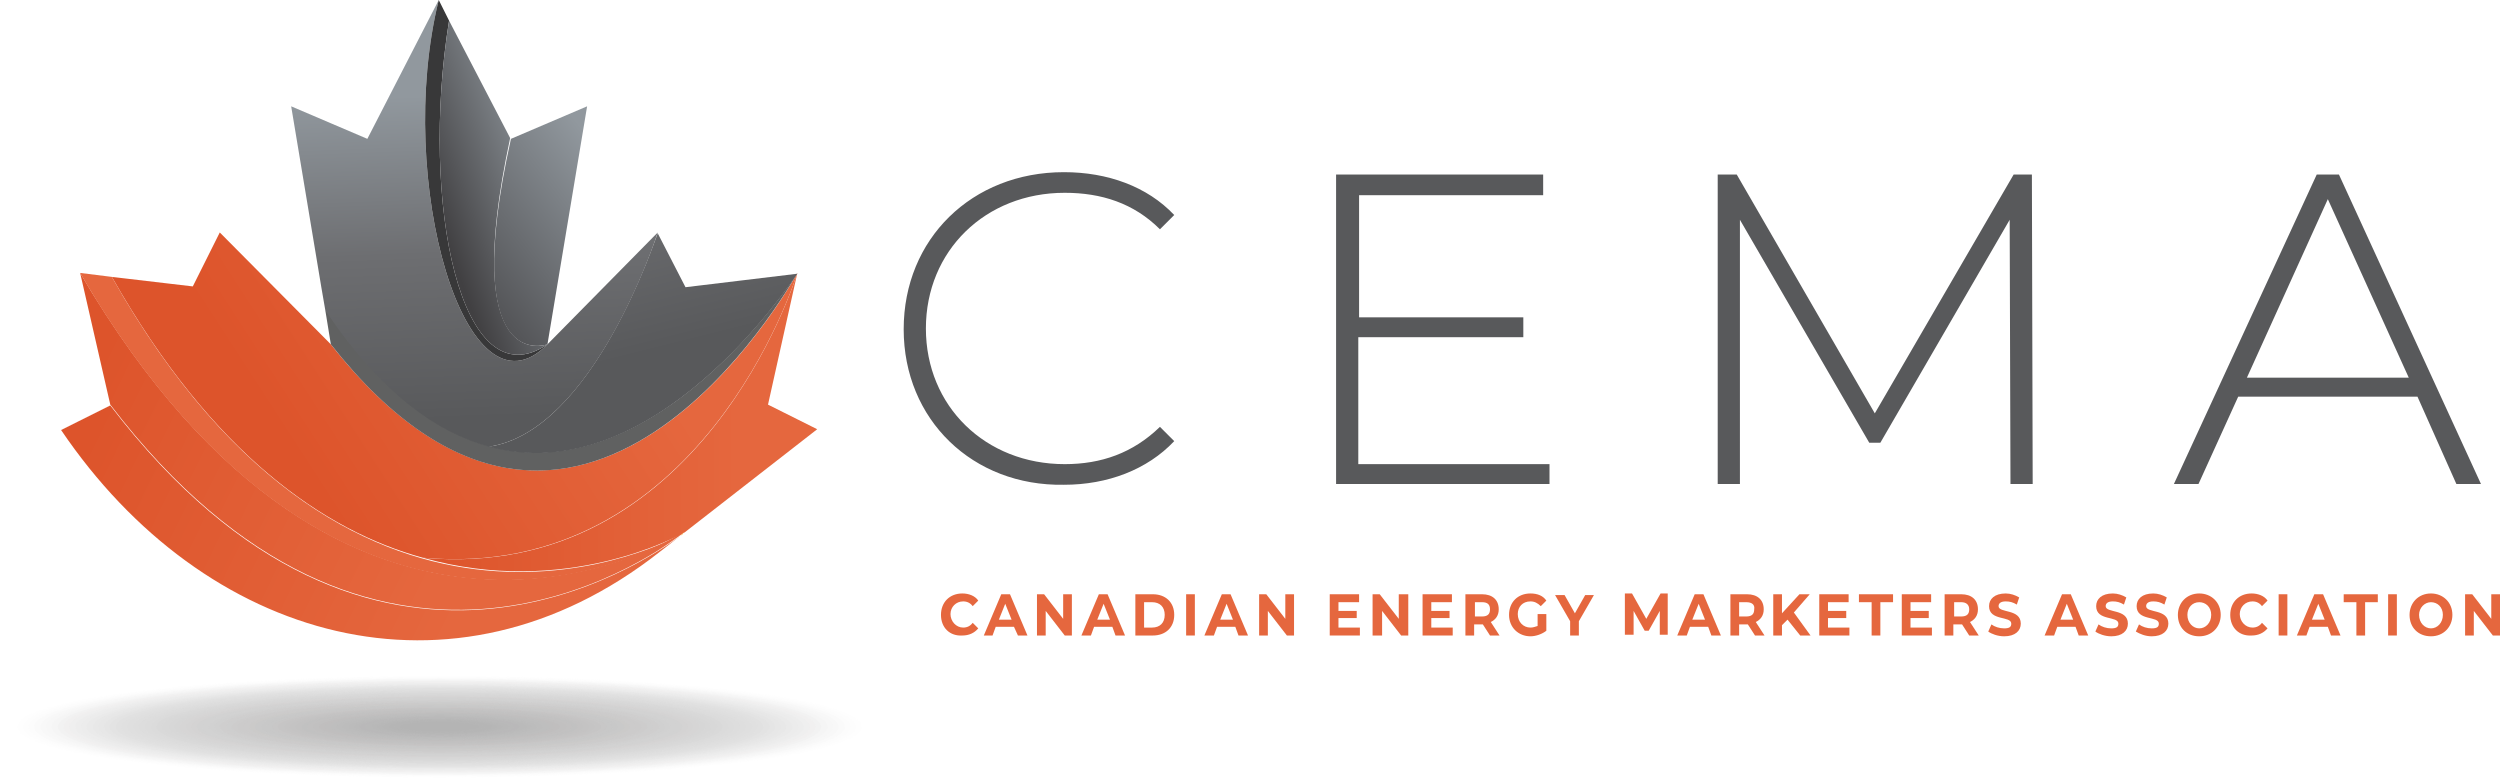 <?xml version="1.0" encoding="utf-8"?>
<!-- Generator: Adobe Illustrator 27.3.1, SVG Export Plug-In . SVG Version: 6.00 Build 0)  -->
<svg version="1.1" id="Layer_1" xmlns="http://www.w3.org/2000/svg" xmlns:xlink="http://www.w3.org/1999/xlink" x="0px" y="0px"
	 viewBox="0 0 315.1 98.2" style="enable-background:new 0 0 315.1 98.2;" xml:space="preserve">
<style type="text/css">
	.st0{fill-rule:evenodd;clip-rule:evenodd;fill:#FED84A;}
	.st1{fill-rule:evenodd;clip-rule:evenodd;fill:url(#SVGID_1_);}
	.st2{fill-rule:evenodd;clip-rule:evenodd;fill:url(#SVGID_00000080916180413662704120000013946475211043168385_);}
	.st3{fill-rule:evenodd;clip-rule:evenodd;fill:url(#SVGID_00000077287231248820677650000017604670583250530996_);}
	.st4{fill-rule:evenodd;clip-rule:evenodd;fill:url(#SVGID_00000112602829099802097720000006670394293072958355_);}
	.st5{fill-rule:evenodd;clip-rule:evenodd;fill:#E5673E;}
	.st6{fill-rule:evenodd;clip-rule:evenodd;fill:#606161;}
	.st7{fill-rule:evenodd;clip-rule:evenodd;fill:url(#SVGID_00000078765598427247348470000002046397232244808360_);}
	.st8{fill-rule:evenodd;clip-rule:evenodd;fill:url(#SVGID_00000066497297160832359430000001478995769061235339_);}
	.st9{fill-rule:evenodd;clip-rule:evenodd;fill:url(#SVGID_00000052806912337876051870000002837680345199915683_);}
	.st10{fill-rule:evenodd;clip-rule:evenodd;fill:#383839;}
	.st11{fill-rule:evenodd;clip-rule:evenodd;fill:url(#SVGID_00000125595595561107091850000018164510783849650326_);}
	.st12{fill-rule:evenodd;clip-rule:evenodd;fill:url(#SVGID_00000083771280546527015280000012345842079353414561_);}
	.st13{fill:url(#SVGID_00000118376987754642893970000004270838089730661007_);}
	.st14{opacity:0;fill:#F3F3F3;}
	.st15{opacity:1.449275e-02;fill:#F2F2F2;}
	.st16{opacity:2.898551e-02;fill:#F1F1F1;}
	.st17{opacity:4.347826e-02;fill:#F0F0F0;}
	.st18{opacity:5.797102e-02;fill:#EFEEEE;}
	.st19{opacity:7.246377e-02;fill:#EEEDED;}
	.st20{opacity:8.695652e-02;fill:#EDECEC;}
	.st21{opacity:0.101;fill:#ECEBEB;}
	.st22{opacity:0.116;fill:#EBEAEA;}
	.st23{opacity:0.13;fill:#EAE9E9;}
	.st24{opacity:0.145;fill:#E9E8E8;}
	.st25{opacity:0.159;fill:#E8E7E7;}
	.st26{opacity:0.174;fill:#E7E6E6;}
	.st27{opacity:0.188;fill:#E6E5E5;}
	.st28{opacity:0.203;fill:#E5E4E4;}
	.st29{opacity:0.217;fill:#E4E3E3;}
	.st30{opacity:0.232;fill:#E3E2E2;}
	.st31{opacity:0.246;fill:#E2E1E1;}
	.st32{opacity:0.261;fill:#E1E1E1;}
	.st33{opacity:0.275;fill:#E0E0E0;}
	.st34{opacity:0.29;fill:#DFDFDF;}
	.st35{opacity:0.304;fill:#DEDEDE;}
	.st36{opacity:0.319;fill:#DDDDDD;}
	.st37{opacity:0.333;fill:#DCDCDC;}
	.st38{opacity:0.348;fill:#DBDBDB;}
	.st39{opacity:0.362;fill:#DADADA;}
	.st40{opacity:0.377;fill:#D9D9D9;}
	.st41{opacity:0.391;fill:#D8D8D8;}
	.st42{opacity:0.406;fill:#D7D7D7;}
	.st43{opacity:0.42;fill:#D7D6D6;}
	.st44{opacity:0.435;fill:#D6D5D5;}
	.st45{opacity:0.449;fill:#D5D4D4;}
	.st46{opacity:0.464;fill:#D4D3D3;}
	.st47{opacity:0.478;fill:#D3D2D2;}
	.st48{opacity:0.493;fill:#D2D2D1;}
	.st49{opacity:0.507;fill:#D1D1D1;}
	.st50{opacity:0.522;fill:#D0D0D0;}
	.st51{opacity:0.536;fill:#CFCFCF;}
	.st52{opacity:0.551;fill:#CFCECE;}
	.st53{opacity:0.565;fill:#CECDCD;}
	.st54{opacity:0.58;fill:#CDCCCC;}
	.st55{opacity:0.594;fill:#CCCBCB;}
	.st56{opacity:0.609;fill:#CBCACA;}
	.st57{opacity:0.623;fill:#CACAC9;}
	.st58{opacity:0.638;fill:#C9C9C9;}
	.st59{opacity:0.652;fill:#C8C8C8;}
	.st60{opacity:0.667;fill:#C8C7C7;}
	.st61{opacity:0.681;fill:#C7C6C6;}
	.st62{opacity:0.696;fill:#C6C5C5;}
	.st63{opacity:0.71;fill:#C5C4C4;}
	.st64{opacity:0.725;fill:#C4C3C3;}
	.st65{opacity:0.739;fill:#C3C3C3;}
	.st66{opacity:0.754;fill:#C2C2C2;}
	.st67{opacity:0.768;fill:#C2C1C1;}
	.st68{opacity:0.783;fill:#C1C0C0;}
	.st69{opacity:0.797;fill:#C0BFBF;}
	.st70{opacity:0.812;fill:#BFBEBE;}
	.st71{opacity:0.826;fill:#BEBEBE;}
	.st72{opacity:0.841;fill:#BDBDBD;}
	.st73{opacity:0.855;fill:#BCBCBC;}
	.st74{opacity:0.87;fill:#BBBBBB;}
	.st75{opacity:0.884;fill:#BBBABA;}
	.st76{opacity:0.899;fill:#BAB9BA;}
	.st77{opacity:0.913;fill:#B9B9B9;}
	.st78{opacity:0.927;fill:#B8B8B8;}
	.st79{opacity:0.942;fill:#B7B7B7;}
	.st80{opacity:0.957;fill:#B6B6B6;}
	.st81{opacity:0.971;fill:#B5B5B5;}
	.st82{opacity:0.986;fill:#B5B5B5;}
	.st83{fill:#B4B4B4;}
	.st84{fill:#E5673E;}
	.st85{fill:#58595B;}
</style>
<g>
	<polygon class="st0" points="55.3,57.3 55.3,57.3 55.3,57.3 	"/>
	
		<linearGradient id="SVGID_1_" gradientUnits="userSpaceOnUse" x1="271.096" y1="78.02" x2="329.424" y2="49.572" gradientTransform="matrix(-1 0 0 1 343.048 0)">
		<stop  offset="0.197" style="stop-color:#E5673E"/>
		<stop  offset="1" style="stop-color:#DD542B"/>
	</linearGradient>
	<path class="st1" d="M7.7,54.2c18,26.6,49.4,35.8,75.4,15.4l2.7-2.1c-4.1,3.1-38.6,27.2-71.9-16.4L7.7,54.2z"/>
	
		<linearGradient id="SVGID_00000016772953267168449200000001010957214389850804_" gradientUnits="userSpaceOnUse" x1="274.352" y1="72.923" x2="330.726" y2="44.894" gradientTransform="matrix(-1 0 0 1 343.048 0)">
		<stop  offset="0.197" style="stop-color:#E5673E"/>
		<stop  offset="1" style="stop-color:#DD542B"/>
	</linearGradient>
	<path style="fill-rule:evenodd;clip-rule:evenodd;fill:url(#SVGID_00000016772953267168449200000001010957214389850804_);" d="
		M10.1,34.4l3.8,16.6c33.3,43.6,67.8,19.6,71.9,16.4c0.2-0.1,0.3-0.2,0.3-0.3l0.1-0.1c0,0,0,0,0,0c0,0,0,0,0,0
		C84.4,68.3,44.1,92.4,10.1,34.4z"/>
	
		<linearGradient id="SVGID_00000146478088896226272770000010948909264785984397_" gradientUnits="userSpaceOnUse" x1="260.469" y1="26.142" x2="306.909" y2="56.209" gradientTransform="matrix(-1 0 0 1 343.048 0)">
		<stop  offset="0.197" style="stop-color:#E5673E"/>
		<stop  offset="1" style="stop-color:#DD542B"/>
	</linearGradient>
	<path style="fill-rule:evenodd;clip-rule:evenodd;fill:url(#SVGID_00000146478088896226272770000010948909264785984397_);" d="
		M14.1,34.9c12.7,22.4,26.8,32,39.2,35.4c35.1,3.1,47-35.3,47.2-35.9c-0.4,0.8-27.2,49.1-58.8,9l-14-14.1l-3.4,6.8L14.1,34.9z
		 M55.3,57.3L55.3,57.3L55.3,57.3L55.3,57.3L55.3,57.3L55.3,57.3L55.3,57.3z"/>
	
		<linearGradient id="SVGID_00000127734709400218563730000014358575374999944606_" gradientUnits="userSpaceOnUse" x1="240.093" y1="53.236" x2="289.755" y2="53.236" gradientTransform="matrix(-1 0 0 1 343.048 0)">
		<stop  offset="0.197" style="stop-color:#E5673E"/>
		<stop  offset="1" style="stop-color:#DD542B"/>
	</linearGradient>
	<path style="fill-rule:evenodd;clip-rule:evenodd;fill:url(#SVGID_00000127734709400218563730000014358575374999944606_);" d="
		M53.3,70.3c18,5.1,32.3-2.8,33-3.2c0,0,0,0,0,0l16.7-13l-6.2-3.1l3.7-16.6C100.3,35,88.4,73.5,53.3,70.3z"/>
	<path class="st5" d="M10.1,34.4c1.1,1.9,2.2,3.7,3.3,5.4C46.7,91,84.5,68.2,86.2,67.2c0,0,0,0,0,0c-1.2,0.7-41.1,22.6-72.1-32.3
		l-1.6-0.2L10.1,34.4z"/>
	<path class="st6" d="M41,39.1l0.7,4.3c31.3,39.8,57.9-7.4,58.8-9c-1,1.5-30.7,46.8-59.2,4.9L41,39.1z M53.8,54.2L53.8,54.2
		L53.8,54.2L53.8,54.2L53.8,54.2L53.8,54.2L53.8,54.2z"/>
	
		<linearGradient id="SVGID_00000116914535508591830620000014231788529106757045_" gradientUnits="userSpaceOnUse" x1="289.2" y1="54.175" x2="289.219" y2="54.194" gradientTransform="matrix(-1 0 0 1 343.048 0)">
		<stop  offset="0" style="stop-color:#EE8922"/>
		<stop  offset="1" style="stop-color:#8C2165"/>
	</linearGradient>
	
		<polygon style="fill-rule:evenodd;clip-rule:evenodd;fill:url(#SVGID_00000116914535508591830620000014231788529106757045_);" points="
		53.8,54.2 53.8,54.2 53.8,54.2 53.9,54.2 53.9,54.2 53.8,54.2 	"/>
	
		<linearGradient id="SVGID_00000077291653019972593650000017691609586951658903_" gradientUnits="userSpaceOnUse" x1="260.427" y1="51.808" x2="274.265" y2="-3.4" gradientTransform="matrix(-1 0 0 1 343.048 0)">
		<stop  offset="0.129" style="stop-color:#58595B"/>
		<stop  offset="0.479" style="stop-color:#6D6E71"/>
		<stop  offset="0.813" style="stop-color:#91989E"/>
	</linearGradient>
	<path style="fill-rule:evenodd;clip-rule:evenodd;fill:url(#SVGID_00000077291653019972593650000017691609586951658903_);" d="
		M61.6,56.3c20.8,5.7,38.1-20.7,38.9-21.8c0,0,0,0,0,0c0,0,0,0,0,0l-14.1,1.7l-3.5-6.8c0,0,0,0,0,0C82.7,29.7,74.8,54.4,61.6,56.3z"
		/>
	
		<linearGradient id="SVGID_00000039122157782231592840000016252649315781938109_" gradientUnits="userSpaceOnUse" x1="281.798" y1="60.48" x2="284.062" y2="0.624" gradientTransform="matrix(-1 0 0 1 343.048 0)">
		<stop  offset="0.129" style="stop-color:#58595B"/>
		<stop  offset="0.479" style="stop-color:#6D6E71"/>
		<stop  offset="0.813" style="stop-color:#91989E"/>
	</linearGradient>
	<path style="fill-rule:evenodd;clip-rule:evenodd;fill:url(#SVGID_00000039122157782231592840000016252649315781938109_);" d="
		M36.7,13.4l3.8,22.8l0.5,2.9l0.2,0.3C48,49.5,55,54.5,61.6,56.3c13.2-1.9,21.2-26.6,21.3-27L69,43.4C58.7,53.9,49.7,22.7,55.3,0
		l-9,17.5L36.7,13.4z"/>
	<path class="st10" d="M69,43.4C58.1,50.8,52.9,25.6,56.6,2.6L55.3,0C49.7,22.7,58.7,53.9,69,43.4z"/>
	
		<linearGradient id="SVGID_00000145055951814430919140000000561709426024355769_" gradientUnits="userSpaceOnUse" x1="265.094" y1="21.688" x2="288.819" y2="40.051" gradientTransform="matrix(-1 0 0 1 343.048 0)">
		<stop  offset="8.108189e-03" style="stop-color:#91989E"/>
		<stop  offset="1" style="stop-color:#414042"/>
	</linearGradient>
	<path style="fill-rule:evenodd;clip-rule:evenodd;fill:url(#SVGID_00000145055951814430919140000000561709426024355769_);" d="
		M69,43.4C69,43.4,69,43.4,69,43.4l1.2-7.2l3.8-22.8l-9.6,4.1C57.8,47.2,68.7,43.5,69,43.4z"/>
	
		<linearGradient id="SVGID_00000059299498350711141540000004857675265451228814_" gradientUnits="userSpaceOnUse" x1="272.375" y1="20.267" x2="288.334" y2="26.136" gradientTransform="matrix(-1 0 0 1 343.048 0)">
		<stop  offset="8.108189e-03" style="stop-color:#91989E"/>
		<stop  offset="1" style="stop-color:#414042"/>
	</linearGradient>
	<path style="fill-rule:evenodd;clip-rule:evenodd;fill:url(#SVGID_00000059299498350711141540000004857675265451228814_);" d="
		M69,43.4c-0.3,0.1-11.1,3.8-4.7-26L56.6,2.6C52.9,25.6,58.1,50.8,69,43.4z"/>
	<polygon class="st0" points="55.3,57.3 55.3,57.3 55.3,57.3 55.3,57.3 	"/>
	<polygon class="st0" points="55.3,57.3 55.3,57.3 55.3,57.3 55.3,57.3 55.3,57.3 	"/>
	<polygon class="st0" points="55.3,57.3 55.3,57.3 55.3,57.3 55.3,57.3 55.3,57.3 55.3,57.3 	"/>
	<polygon class="st0" points="55.3,57.3 55.3,57.3 55.3,57.3 	"/>
	<polygon class="st0" points="55.3,57.3 55.3,57.3 55.3,57.3 55.3,57.3 	"/>
	
		<linearGradient id="SVGID_00000146477378143046316120000003202284688508343950_" gradientUnits="userSpaceOnUse" x1="256.806" y1="67.335" x2="257.221" y2="67.335" gradientTransform="matrix(-1 0 0 1 343.048 0)">
		<stop  offset="0" style="stop-color:#FEE58E"/>
		<stop  offset="0.376" style="stop-color:#FFD22B"/>
		<stop  offset="1" style="stop-color:#F4991F"/>
	</linearGradient>
	<path style="fill:url(#SVGID_00000146477378143046316120000003202284688508343950_);" d="M85.8,67.5c0.2-0.1,0.3-0.2,0.3-0.3
		c0,0,0.1,0,0.1-0.1c0,0,0,0,0,0"/>
	<g>
		<ellipse class="st14" cx="55.4" cy="91.6" rx="55.4" ry="6.7"/>
		<ellipse class="st15" cx="55.4" cy="91.6" rx="54.7" ry="6.6"/>
		<ellipse class="st16" cx="55.4" cy="91.6" rx="54" ry="6.5"/>
		<ellipse class="st17" cx="55.4" cy="91.6" rx="53.2" ry="6.4"/>
		<ellipse class="st18" cx="55.4" cy="91.6" rx="52.5" ry="6.3"/>
		<ellipse class="st19" cx="55.4" cy="91.6" rx="51.8" ry="6.2"/>
		<ellipse class="st20" cx="55.4" cy="91.6" rx="51.1" ry="6.1"/>
		<ellipse class="st21" cx="55.4" cy="91.6" rx="50.3" ry="6"/>
		<ellipse class="st22" cx="55.4" cy="91.6" rx="49.6" ry="6"/>
		<ellipse class="st23" cx="55.4" cy="91.6" rx="48.9" ry="5.9"/>
		<ellipse class="st24" cx="55.4" cy="91.6" rx="48.1" ry="5.8"/>
		<ellipse class="st25" cx="55.4" cy="91.6" rx="47.4" ry="5.7"/>
		<ellipse class="st26" cx="55.4" cy="91.6" rx="46.7" ry="5.6"/>
		<ellipse class="st27" cx="55.4" cy="91.6" rx="45.9" ry="5.5"/>
		<ellipse class="st28" cx="55.4" cy="91.6" rx="45.2" ry="5.4"/>
		<ellipse class="st29" cx="55.4" cy="91.6" rx="44.5" ry="5.3"/>
		<ellipse class="st30" cx="55.4" cy="91.6" rx="43.7" ry="5.2"/>
		<ellipse class="st31" cx="55.4" cy="91.6" rx="43" ry="5.2"/>
		<ellipse class="st32" cx="55.4" cy="91.6" rx="42.3" ry="5.1"/>
		<ellipse class="st33" cx="55.4" cy="91.6" rx="41.6" ry="5"/>
		<ellipse class="st34" cx="55.4" cy="91.6" rx="40.8" ry="4.9"/>
		<ellipse class="st35" cx="55.4" cy="91.6" rx="40.1" ry="4.8"/>
		<ellipse class="st36" cx="55.4" cy="91.6" rx="39.4" ry="4.7"/>
		<ellipse class="st37" cx="55.4" cy="91.6" rx="38.6" ry="4.6"/>
		<ellipse class="st38" cx="55.4" cy="91.6" rx="37.9" ry="4.5"/>
		<ellipse class="st39" cx="55.4" cy="91.6" rx="37.2" ry="4.5"/>
		<ellipse class="st40" cx="55.4" cy="91.6" rx="36.4" ry="4.4"/>
		<ellipse class="st41" cx="55.4" cy="91.6" rx="35.7" ry="4.3"/>
		<ellipse class="st42" cx="55.4" cy="91.6" rx="35" ry="4.2"/>
		<ellipse class="st43" cx="55.4" cy="91.6" rx="34.2" ry="4.1"/>
		<ellipse class="st44" cx="55.4" cy="91.6" rx="33.5" ry="4"/>
		<ellipse class="st45" cx="55.4" cy="91.6" rx="32.8" ry="3.9"/>
		<ellipse class="st46" cx="55.4" cy="91.6" rx="32" ry="3.8"/>
		<ellipse class="st47" cx="55.4" cy="91.6" rx="31.3" ry="3.8"/>
		<ellipse class="st48" cx="55.4" cy="91.6" rx="30.6" ry="3.7"/>
		<ellipse class="st49" cx="55.4" cy="91.6" rx="29.9" ry="3.6"/>
		<ellipse class="st50" cx="55.4" cy="91.6" rx="29.1" ry="3.5"/>
		<ellipse class="st51" cx="55.4" cy="91.6" rx="28.4" ry="3.4"/>
		<ellipse class="st52" cx="55.4" cy="91.6" rx="27.7" ry="3.3"/>
		<ellipse class="st53" cx="55.4" cy="91.6" rx="26.9" ry="3.2"/>
		<ellipse class="st54" cx="55.4" cy="91.6" rx="26.2" ry="3.1"/>
		<ellipse class="st55" cx="55.4" cy="91.6" rx="25.5" ry="3.1"/>
		<ellipse class="st56" cx="55.4" cy="91.6" rx="24.7" ry="3"/>
		<ellipse class="st57" cx="55.4" cy="91.6" rx="24" ry="2.9"/>
		<ellipse class="st58" cx="55.4" cy="91.6" rx="23.3" ry="2.8"/>
		<ellipse class="st59" cx="55.4" cy="91.6" rx="22.5" ry="2.7"/>
		<ellipse class="st60" cx="55.4" cy="91.6" rx="21.8" ry="2.6"/>
		<ellipse class="st61" cx="55.4" cy="91.6" rx="21.1" ry="2.5"/>
		<ellipse class="st62" cx="55.4" cy="91.6" rx="20.4" ry="2.4"/>
		<ellipse class="st63" cx="55.4" cy="91.6" rx="19.6" ry="2.4"/>
		<ellipse class="st64" cx="55.4" cy="91.6" rx="18.9" ry="2.3"/>
		<ellipse class="st65" cx="55.4" cy="91.6" rx="18.2" ry="2.2"/>
		<ellipse class="st66" cx="55.4" cy="91.6" rx="17.4" ry="2.1"/>
		<ellipse class="st67" cx="55.4" cy="91.6" rx="16.7" ry="2"/>
		<ellipse class="st68" cx="55.4" cy="91.6" rx="16" ry="1.9"/>
		<path class="st69" d="M40.2,91.6c0,1,6.8,1.8,15.2,1.8s15.2-0.8,15.2-1.8c0-1-6.8-1.8-15.2-1.8S40.2,90.6,40.2,91.6z"/>
		<path class="st70" d="M40.9,91.6c0,1,6.5,1.7,14.5,1.7s14.5-0.8,14.5-1.7c0-1-6.5-1.7-14.5-1.7S40.9,90.6,40.9,91.6z"/>
		<path class="st71" d="M41.7,91.6c0,0.9,6.2,1.7,13.8,1.7s13.8-0.7,13.8-1.7c0-0.9-6.2-1.7-13.8-1.7S41.7,90.6,41.7,91.6z"/>
		<path class="st72" d="M42.4,91.6c0,0.9,5.8,1.6,13,1.6s13-0.7,13-1.6c0-0.9-5.8-1.6-13-1.6S42.4,90.7,42.4,91.6z"/>
		<path class="st73" d="M43.1,91.6c0,0.8,5.5,1.5,12.3,1.5s12.3-0.7,12.3-1.5c0-0.8-5.5-1.5-12.3-1.5S43.1,90.7,43.1,91.6z"/>
		<path class="st74" d="M43.9,91.6c0,0.8,5.2,1.4,11.6,1.4S67,92.3,67,91.6c0-0.8-5.2-1.4-11.6-1.4S43.9,90.8,43.9,91.6z"/>
		<path class="st75" d="M44.6,91.6c0,0.7,4.9,1.3,10.9,1.3s10.9-0.6,10.9-1.3c0-0.7-4.9-1.3-10.9-1.3S44.6,90.8,44.6,91.6z"/>
		<path class="st76" d="M45.3,91.6c0,0.7,4.5,1.2,10.1,1.2c5.6,0,10.1-0.5,10.1-1.2c0-0.7-4.5-1.2-10.1-1.2
			C49.9,90.3,45.3,90.9,45.3,91.6z"/>
		<path class="st77" d="M46,91.6c0,0.6,4.2,1.1,9.4,1.1c5.2,0,9.4-0.5,9.4-1.1c0-0.6-4.2-1.1-9.4-1.1C50.3,90.4,46,90.9,46,91.6z"/>
		<path class="st78" d="M46.8,91.6c0,0.6,3.9,1,8.7,1c4.8,0,8.7-0.5,8.7-1c0-0.6-3.9-1-8.7-1C50.7,90.5,46.8,91,46.8,91.6z"/>
		<path class="st79" d="M47.5,91.6c0,0.5,3.5,1,7.9,1c4.4,0,7.9-0.4,7.9-1c0-0.5-3.5-1-7.9-1C51.1,90.6,47.5,91,47.5,91.6z"/>
		<path class="st80" d="M48.2,91.6c0,0.5,3.2,0.9,7.2,0.9c4,0,7.2-0.4,7.2-0.9c0-0.5-3.2-0.9-7.2-0.9C51.5,90.7,48.2,91.1,48.2,91.6
			z"/>
		<path class="st81" d="M49,91.6c0,0.4,2.9,0.8,6.5,0.8c3.6,0,6.5-0.3,6.5-0.8c0-0.4-2.9-0.8-6.5-0.8C51.9,90.8,49,91.1,49,91.6z"/>
		<path class="st82" d="M49.7,91.6c0,0.4,2.6,0.7,5.7,0.7c3.2,0,5.7-0.3,5.7-0.7c0-0.4-2.6-0.7-5.7-0.7
			C52.3,90.9,49.7,91.2,49.7,91.6z"/>
		<path class="st83" d="M50.4,91.6c0,0.3,2.2,0.6,5,0.6c2.8,0,5-0.3,5-0.6c0-0.3-2.2-0.6-5-0.6C52.7,91,50.4,91.2,50.4,91.6z"/>
	</g>
</g>
<g>
	<path class="st84" d="M118.6,77.5c0-1.6,1.1-2.7,2.7-2.7c0.8,0,1.6,0.3,2,0.9l-0.7,0.7c-0.3-0.4-0.7-0.6-1.2-0.6
		c-0.9,0-1.6,0.7-1.6,1.6s0.7,1.7,1.6,1.7c0.5,0,0.9-0.2,1.2-0.6l0.7,0.7c-0.5,0.6-1.2,0.9-2,0.9C119.7,80.2,118.6,79.1,118.6,77.5z
		"/>
	<path class="st84" d="M127.8,79h-2.3l-0.4,1.1H124l2.2-5.2h1.1l2.2,5.2h-1.2L127.8,79z M127.5,78.1l-0.8-2l-0.8,2H127.5z"/>
	<path class="st84" d="M135.1,74.9v5.2h-0.9l-2.4-3.1v3.1h-1.1v-5.2h0.9l2.4,3.1v-3.1H135.1z"/>
	<path class="st84" d="M140.2,79h-2.3l-0.4,1.1h-1.2l2.2-5.2h1.1l2.2,5.2h-1.2L140.2,79z M139.9,78.1l-0.8-2l-0.8,2H139.9z"/>
	<path class="st84" d="M143.1,74.9h2.2c1.6,0,2.7,1,2.7,2.6c0,1.6-1.1,2.6-2.7,2.6h-2.2V74.9z M145.2,79.1c1,0,1.6-0.6,1.6-1.6
		s-0.6-1.6-1.6-1.6h-1v3.2H145.2z"/>
	<path class="st84" d="M149.5,74.9h1.1v5.2h-1.1V74.9z"/>
	<path class="st84" d="M155.7,79h-2.3l-0.4,1.1h-1.2l2.2-5.2h1.1l2.2,5.2h-1.2L155.7,79z M155.4,78.1l-0.8-2l-0.8,2H155.4z"/>
	<path class="st84" d="M163.1,74.9v5.2h-0.9l-2.4-3.1v3.1h-1.1v-5.2h0.9l2.4,3.1v-3.1H163.1z"/>
	<path class="st84" d="M171.4,79.1v1h-3.8v-5.2h3.7v1h-2.6V77h2.3v0.9h-2.3v1.2H171.4z"/>
	<path class="st84" d="M177.5,74.9v5.2h-0.9l-2.4-3.1v3.1H173v-5.2h0.9l2.4,3.1v-3.1H177.5z"/>
	<path class="st84" d="M183.1,79.1v1h-3.8v-5.2h3.7v1h-2.6V77h2.3v0.9h-2.3v1.2H183.1z"/>
	<path class="st84" d="M187.8,80.1l-0.9-1.4h-0.1h-1v1.4h-1.1v-5.2h2.1c1.3,0,2.1,0.7,2.1,1.9c0,0.8-0.4,1.3-1,1.6l1.1,1.7H187.8z
		 M186.8,75.9h-0.9v1.8h0.9c0.7,0,1-0.3,1-0.9C187.8,76.2,187.5,75.9,186.8,75.9z"/>
	<path class="st84" d="M193.9,77.4h1v2.1c-0.5,0.4-1.3,0.7-2,0.7c-1.5,0-2.7-1.1-2.7-2.7c0-1.6,1.1-2.7,2.7-2.7c0.9,0,1.6,0.3,2,0.9
		l-0.7,0.7c-0.4-0.4-0.8-0.6-1.3-0.6c-1,0-1.6,0.7-1.6,1.6c0,1,0.7,1.7,1.6,1.7c0.3,0,0.6-0.1,0.9-0.2V77.4z"/>
	<path class="st84" d="M199,78.3v1.8h-1.1v-1.8l-1.9-3.3h1.2l1.3,2.3l1.3-2.3h1.1L199,78.3z"/>
	<path class="st84" d="M209.2,80.1l0-3.1l-1.4,2.5h-0.5l-1.4-2.5v3h-1.1v-5.2h0.9l1.8,3.2l1.8-3.2h0.9l0,5.2H209.2z"/>
	<path class="st84" d="M215.3,79H213l-0.4,1.1h-1.2l2.2-5.2h1.1l2.2,5.2h-1.2L215.3,79z M214.9,78.1l-0.8-2l-0.8,2H214.9z"/>
	<path class="st84" d="M221.2,80.1l-0.9-1.4h-0.1h-1v1.4h-1.1v-5.2h2.1c1.3,0,2.1,0.7,2.1,1.9c0,0.8-0.4,1.3-1,1.6l1.1,1.7H221.2z
		 M220.1,75.9h-0.9v1.8h0.9c0.7,0,1-0.3,1-0.9C221.2,76.2,220.8,75.9,220.1,75.9z"/>
	<path class="st84" d="M225.3,78.1l-0.7,0.7v1.3h-1.1v-5.2h1.1v2.4l2.2-2.4h1.3l-2,2.3l2.1,2.9h-1.3L225.3,78.1z"/>
	<path class="st84" d="M233.1,79.1v1h-3.8v-5.2h3.7v1h-2.6V77h2.3v0.9h-2.3v1.2H233.1z"/>
	<path class="st84" d="M235.9,75.9h-1.6v-1h4.3v1H237v4.2h-1.1V75.9z"/>
	<path class="st84" d="M261.6,79h-2.3l-0.4,1.1h-1.2l2.2-5.2h1.1l2.2,5.2h-1.2L261.6,79z M261.3,78.1l-0.8-2l-0.8,2H261.3z"/>
	<path class="st84" d="M264.1,79.6l0.4-0.9c0.4,0.3,1,0.5,1.6,0.5c0.7,0,0.9-0.2,0.9-0.6c0-1-2.8-0.3-2.8-2.2c0-0.9,0.7-1.6,2.1-1.6
		c0.6,0,1.2,0.2,1.7,0.5l-0.3,0.9c-0.5-0.3-0.9-0.4-1.4-0.4c-0.7,0-0.9,0.3-0.9,0.6c0,0.9,2.8,0.3,2.8,2.2c0,0.9-0.7,1.6-2.1,1.6
		C265.3,80.2,264.5,79.9,264.1,79.6z"/>
	<path class="st84" d="M250.6,79.6l0.4-0.9c0.4,0.3,1,0.5,1.6,0.5c0.7,0,0.9-0.2,0.9-0.6c0-1-2.8-0.3-2.8-2.2c0-0.9,0.7-1.6,2.1-1.6
		c0.6,0,1.2,0.2,1.7,0.5l-0.3,0.9c-0.5-0.3-0.9-0.4-1.4-0.4c-0.7,0-0.9,0.3-0.9,0.6c0,0.9,2.8,0.3,2.8,2.2c0,0.9-0.7,1.6-2.1,1.6
		C251.8,80.2,251,79.9,250.6,79.6z"/>
	<path class="st84" d="M269.2,79.6l0.4-0.9c0.4,0.3,1,0.5,1.6,0.5c0.7,0,0.9-0.2,0.9-0.6c0-1-2.8-0.3-2.8-2.2c0-0.9,0.7-1.6,2.1-1.6
		c0.6,0,1.2,0.2,1.7,0.5l-0.3,0.9c-0.5-0.3-0.9-0.4-1.4-0.4c-0.7,0-0.9,0.3-0.9,0.6c0,0.9,2.8,0.3,2.8,2.2c0,0.9-0.7,1.6-2.1,1.6
		C270.4,80.2,269.7,79.9,269.2,79.6z"/>
	<path class="st84" d="M274.5,77.5c0-1.5,1.1-2.7,2.7-2.7c1.5,0,2.7,1.1,2.7,2.7c0,1.5-1.1,2.7-2.7,2.7
		C275.6,80.2,274.5,79.1,274.5,77.5z M278.7,77.5c0-1-0.7-1.6-1.5-1.6c-0.9,0-1.5,0.7-1.5,1.6c0,1,0.7,1.7,1.5,1.7
		C278,79.2,278.7,78.5,278.7,77.5z"/>
	<path class="st84" d="M281.1,77.5c0-1.6,1.1-2.7,2.7-2.7c0.8,0,1.6,0.3,2,0.9l-0.7,0.7c-0.3-0.4-0.7-0.6-1.2-0.6
		c-0.9,0-1.6,0.7-1.6,1.6s0.7,1.7,1.6,1.7c0.5,0,0.9-0.2,1.2-0.6l0.7,0.7c-0.5,0.6-1.2,0.9-2,0.9C282.2,80.2,281.1,79.1,281.1,77.5z
		"/>
	<path class="st84" d="M287.2,74.9h1.1v5.2h-1.1V74.9z"/>
	<path class="st84" d="M293.4,79h-2.3l-0.4,1.1h-1.2l2.2-5.2h1.1l2.2,5.2h-1.2L293.4,79z M293,78.1l-0.8-2l-0.8,2H293z"/>
	<path class="st84" d="M297,75.9h-1.6v-1h4.3v1h-1.6v4.2H297V75.9z"/>
	<path class="st84" d="M301,74.9h1.1v5.2H301V74.9z"/>
	<path class="st84" d="M303.7,77.5c0-1.5,1.1-2.7,2.7-2.7c1.5,0,2.7,1.1,2.7,2.7c0,1.5-1.1,2.7-2.7,2.7
		C304.8,80.2,303.7,79.1,303.7,77.5z M307.9,77.5c0-1-0.7-1.6-1.5-1.6s-1.5,0.7-1.5,1.6c0,1,0.7,1.7,1.5,1.7S307.9,78.5,307.9,77.5z
		"/>
	<path class="st84" d="M315.1,74.9v5.2h-0.9l-2.4-3.1v3.1h-1.1v-5.2h0.9l2.4,3.1v-3.1H315.1z"/>
	<g>
		<path class="st84" d="M243.5,79.1v1h-3.8v-5.2h3.7v1h-2.6V77h2.3v0.9h-2.3v1.2H243.5z"/>
		<path class="st84" d="M248.2,80.1l-0.9-1.4h-0.1h-1v1.4h-1.1v-5.2h2.1c1.3,0,2.1,0.7,2.1,1.9c0,0.8-0.4,1.3-1,1.6l1.1,1.7H248.2z
			 M247.2,75.9h-0.9v1.8h0.9c0.7,0,1-0.3,1-0.9C248.2,76.2,247.8,75.9,247.2,75.9z"/>
	</g>
</g>
<g>
	<path class="st85" d="M113.9,41.5c0-11.4,8.6-19.8,20.2-19.8c5.5,0,10.5,1.8,13.9,5.4l-1.8,1.8c-3.3-3.3-7.4-4.6-12-4.6
		c-10,0-17.5,7.3-17.5,17.1s7.5,17.1,17.5,17.1c4.6,0,8.6-1.4,12-4.7l1.8,1.8c-3.4,3.6-8.4,5.5-13.9,5.5
		C122.6,61.3,113.9,52.9,113.9,41.5z"/>
	<path class="st85" d="M195.3,58.4V61h-26.9V22h26.1v2.6h-23.2v15.4H192v2.5h-20.8v16H195.3z"/>
	<path class="st85" d="M253.4,61l-0.1-33.3L237,55.8h-1.4l-16.3-28.1V61h-2.8V22h2.4l17.4,30.1L253.8,22h2.3l0.1,39H253.4z"/>
	<path class="st85" d="M304.7,50h-22.6l-5,11h-3.1L292,22h2.8l17.9,39h-3.1L304.7,50z M303.6,47.6l-10.2-22.5l-10.2,22.5H303.6z"/>
</g>
</svg>

